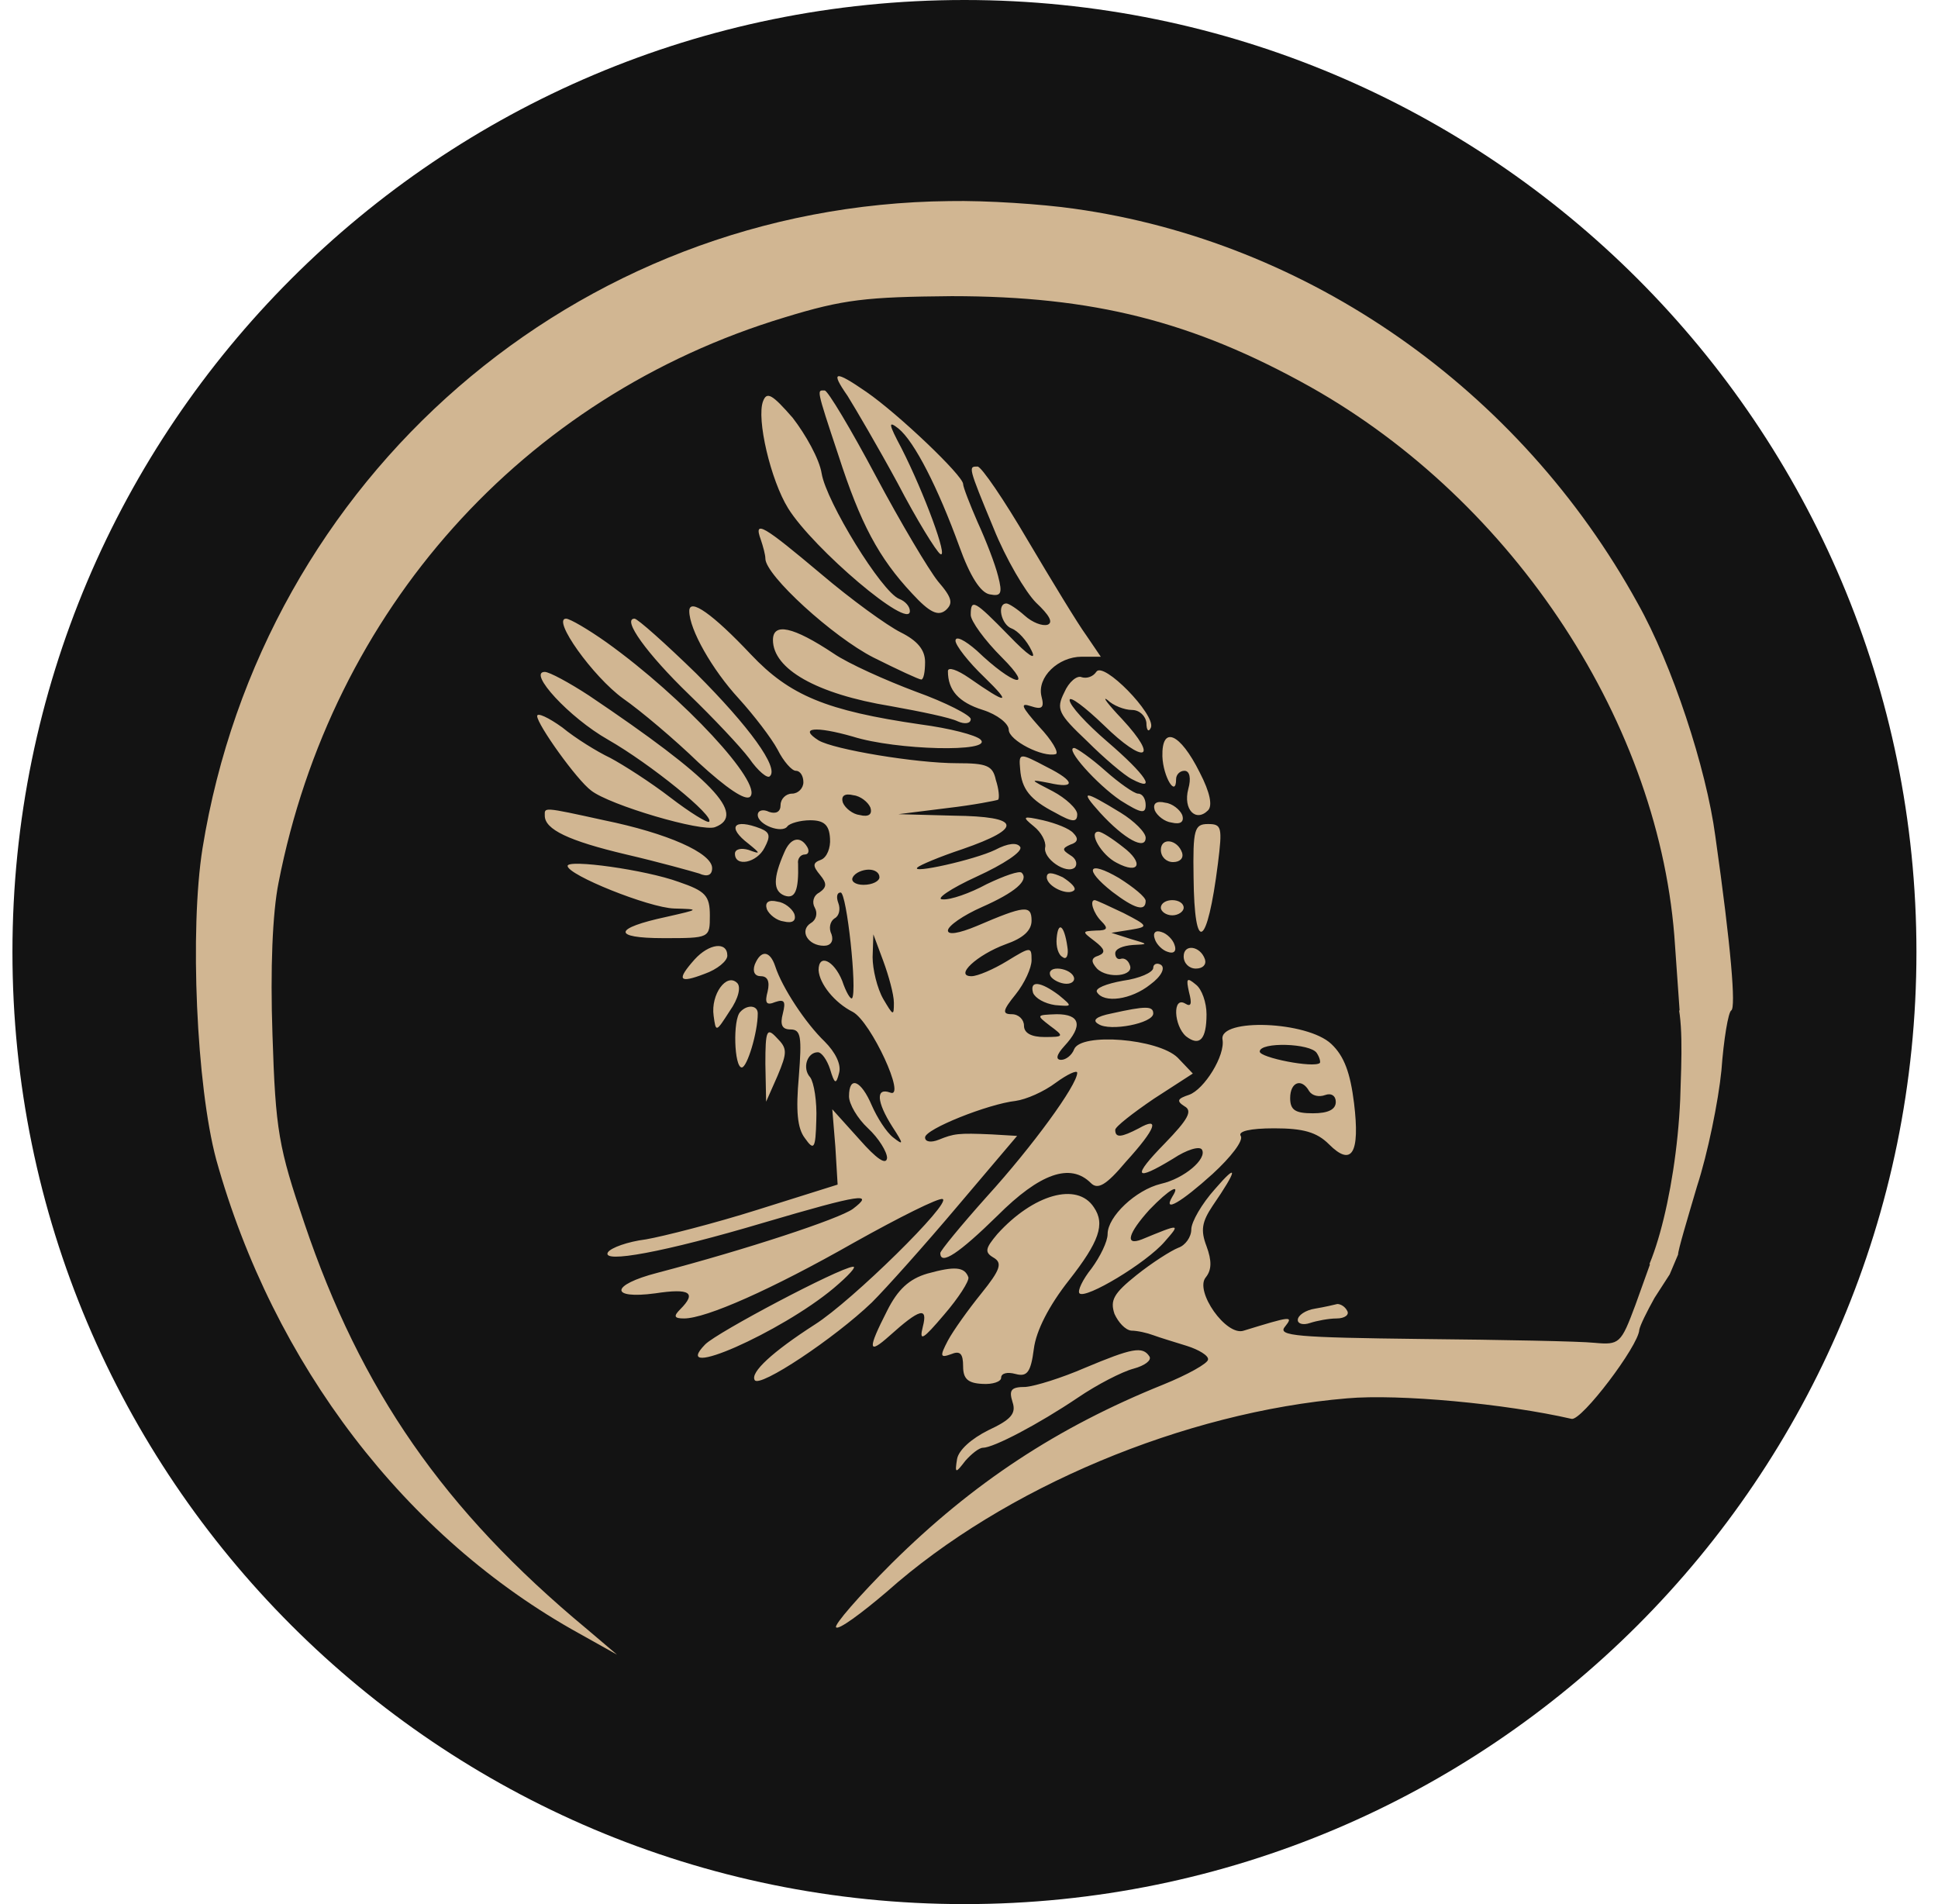 <svg width="57" height="56" viewBox="0 0 57 56" fill="none" xmlns="http://www.w3.org/2000/svg">
<g clip-path="url(#clip0_4732_1296)">
<path d="M56.366 28C56.366 12.536 43.83 0 28.366 0C12.902 0 0.366 12.536 0.366 28C0.366 43.464 12.902 56 28.366 56C43.83 56 56.366 43.464 56.366 28Z" fill="#131313"/>
<path d="M31.593 6.138C38.483 7.1 44.702 11.44 48.17 17.748C49.176 19.538 50.183 22.58 50.451 24.593C50.921 27.904 51.055 29.627 50.921 29.716C50.832 29.761 50.697 30.566 50.63 31.483C50.541 32.378 50.228 33.922 49.914 34.884C49.624 35.868 49.355 36.763 49.355 36.897L49.109 37.479L48.662 38.172C48.438 38.575 48.237 38.978 48.214 39.112C48.192 39.582 46.514 41.796 46.223 41.729C44.277 41.282 41.145 40.991 39.624 41.125C34.837 41.528 29.535 43.743 26.09 46.807C25.329 47.456 24.658 47.948 24.591 47.859C24.524 47.792 25.262 46.941 26.224 45.98C28.618 43.608 31.101 41.975 34.21 40.722C34.926 40.432 35.53 40.096 35.53 39.984C35.553 39.873 35.262 39.694 34.904 39.582C34.546 39.47 34.099 39.336 33.919 39.268C33.741 39.201 33.45 39.134 33.271 39.134C33.092 39.112 32.891 38.888 32.779 38.642C32.644 38.239 32.756 38.038 33.427 37.501C33.875 37.143 34.434 36.785 34.658 36.696C34.859 36.629 35.038 36.383 35.038 36.159C35.038 35.935 35.351 35.398 35.732 34.973C36.425 34.168 36.403 34.392 35.664 35.465C35.351 35.935 35.306 36.181 35.486 36.651C35.642 37.076 35.642 37.345 35.463 37.568C35.128 37.971 36.067 39.313 36.582 39.134C37.969 38.709 38.058 38.687 37.79 39.022C37.566 39.291 38.148 39.336 41.816 39.38C44.188 39.403 46.469 39.447 46.894 39.492C47.633 39.559 47.677 39.514 48.102 38.374L48.528 37.188L47.745 36.36C46.648 35.219 46.38 34.638 46.358 33.273C46.358 31.864 47.096 30.745 48.483 30.119L49.4 29.716L49.266 27.815C48.863 21.327 44.545 14.75 38.528 11.372C35.083 9.449 32.152 8.71 27.991 8.71C25.486 8.733 24.815 8.8 23.07 9.337C15.374 11.663 9.759 17.949 8.193 25.958C8.014 26.853 7.947 28.486 8.014 30.432C8.104 33.251 8.193 33.743 8.954 35.98C10.61 40.879 13.048 44.414 17.253 47.904L18.148 48.664L17.03 48.038C11.929 45.219 8.037 40.118 6.359 34.101C5.777 31.931 5.576 27.345 5.956 24.951C7.724 14.034 16.94 6.026 27.924 5.914C28.998 5.892 30.654 6.003 31.593 6.138ZM25.486 11.529C26.425 12.178 28.327 13.99 28.327 14.236C28.327 14.325 28.528 14.84 28.752 15.354C28.998 15.891 29.267 16.585 29.356 16.943C29.49 17.457 29.445 17.547 29.11 17.48C28.841 17.435 28.528 16.943 28.215 16.07C27.589 14.348 26.895 12.983 26.425 12.603C26.112 12.357 26.135 12.469 26.515 13.184C27.186 14.504 27.902 16.451 27.656 16.294C27.544 16.227 26.962 15.287 26.403 14.213C25.821 13.14 25.15 11.999 24.927 11.641C24.412 10.903 24.546 10.88 25.486 11.529ZM24.166 13.923C24.3 14.75 25.933 17.413 26.448 17.614C26.627 17.681 26.761 17.837 26.761 17.972C26.761 18.553 23.92 16.137 23.182 14.952C22.667 14.124 22.242 12.312 22.444 11.797C22.555 11.507 22.712 11.596 23.316 12.29C23.696 12.782 24.099 13.498 24.166 13.923ZM25.754 13.99C26.492 15.377 27.32 16.764 27.589 17.099C28.014 17.591 28.036 17.748 27.812 17.949C27.589 18.128 27.343 18.017 26.828 17.457C25.844 16.406 25.307 15.399 24.658 13.386C23.987 11.372 24.032 11.484 24.256 11.484C24.345 11.484 25.016 12.603 25.754 13.99ZM30.228 15.891C30.944 17.099 31.705 18.352 31.951 18.688L32.376 19.314H31.817C31.123 19.314 30.497 19.918 30.631 20.477C30.721 20.813 30.654 20.88 30.318 20.768C29.982 20.656 30.049 20.79 30.564 21.372C30.944 21.775 31.146 22.133 31.056 22.177C30.676 22.289 29.669 21.775 29.669 21.462C29.669 21.283 29.334 21.014 28.909 20.88C28.193 20.656 27.88 20.298 27.88 19.739C27.88 19.605 28.148 19.694 28.506 19.94C29.624 20.723 29.781 20.723 28.953 19.918C28.483 19.471 28.103 18.978 28.103 18.844C28.103 18.688 28.372 18.822 28.73 19.135C29.803 20.164 30.452 20.321 29.468 19.336C28.953 18.822 28.551 18.262 28.551 18.084C28.551 17.591 28.663 17.659 29.669 18.688C30.251 19.292 30.497 19.448 30.34 19.135C30.206 18.844 29.938 18.553 29.759 18.486C29.445 18.374 29.311 17.748 29.602 17.748C29.669 17.748 29.915 17.905 30.139 18.106C30.363 18.307 30.654 18.419 30.81 18.374C30.989 18.307 30.855 18.084 30.474 17.726C30.161 17.413 29.58 16.428 29.222 15.533C28.461 13.699 28.483 13.721 28.752 13.721C28.864 13.721 29.535 14.706 30.228 15.891ZM24.144 16.876C25.038 17.636 26.09 18.397 26.492 18.598C26.985 18.844 27.208 19.113 27.208 19.471C27.208 19.761 27.164 19.985 27.096 19.985C27.029 19.985 26.403 19.694 25.687 19.336C24.502 18.732 22.511 16.92 22.511 16.428C22.511 16.316 22.444 16.07 22.376 15.869C22.153 15.265 22.466 15.466 24.144 16.876ZM22.085 19.247C23.226 20.455 24.3 20.902 27.074 21.305C27.924 21.417 28.707 21.618 28.841 21.752C29.222 22.133 26.358 22.066 25.083 21.663C23.987 21.35 23.473 21.394 24.076 21.775C24.524 22.043 26.94 22.446 28.148 22.446C29.02 22.446 29.199 22.513 29.289 22.938C29.378 23.206 29.401 23.475 29.356 23.52C29.311 23.542 28.64 23.676 27.857 23.766L26.425 23.945L28.058 23.989C30.027 24.012 30.117 24.347 28.305 24.974C27.633 25.197 27.052 25.444 26.985 25.511C26.761 25.712 28.663 25.287 29.267 24.996C29.647 24.795 29.915 24.772 30.005 24.907C30.094 25.041 29.513 25.421 28.73 25.779C27.947 26.137 27.499 26.45 27.723 26.45C27.947 26.473 28.528 26.271 29.02 26.003C29.535 25.757 29.982 25.6 30.049 25.667C30.273 25.891 29.848 26.249 28.886 26.674C28.327 26.92 27.88 27.233 27.88 27.367C27.88 27.502 28.193 27.457 28.73 27.233C30.139 26.629 30.34 26.607 30.34 27.076C30.34 27.367 30.094 27.591 29.58 27.77C28.73 28.083 28.058 28.71 28.573 28.71C28.752 28.71 29.222 28.508 29.624 28.262C30.318 27.837 30.34 27.837 30.34 28.24C30.34 28.463 30.139 28.911 29.87 29.247C29.49 29.716 29.468 29.828 29.759 29.828C29.96 29.828 30.117 29.985 30.117 30.164C30.117 30.387 30.34 30.499 30.721 30.499C31.302 30.499 31.302 30.477 30.877 30.164C30.474 29.851 30.474 29.851 31.078 29.828C31.772 29.828 31.861 30.164 31.302 30.768C31.078 31.014 31.034 31.17 31.213 31.17C31.347 31.17 31.526 31.036 31.593 30.857C31.794 30.365 34.054 30.544 34.635 31.103L35.083 31.573L33.942 32.311C33.316 32.736 32.801 33.139 32.801 33.228C32.801 33.474 32.98 33.452 33.495 33.184C34.121 32.826 34.009 33.184 33.114 34.168C32.533 34.861 32.286 34.996 32.085 34.794C31.481 34.19 30.586 34.504 29.334 35.756C28.215 36.852 27.656 37.233 27.656 36.852C27.656 36.785 28.26 36.047 29.02 35.197C30.363 33.721 31.683 31.909 31.683 31.551C31.683 31.461 31.392 31.595 31.056 31.841C30.698 32.11 30.184 32.334 29.87 32.378C29.065 32.468 27.208 33.206 27.208 33.452C27.208 33.586 27.387 33.609 27.611 33.519C28.058 33.34 28.17 33.318 29.177 33.363L29.915 33.407L28.17 35.465C27.208 36.606 26.067 37.882 25.642 38.306C24.546 39.358 22.332 40.834 22.197 40.588C22.063 40.365 22.712 39.761 23.965 38.955C25.061 38.262 28.014 35.354 27.723 35.264C27.611 35.219 26.448 35.801 25.128 36.539C22.69 37.926 20.766 38.776 20.117 38.776C19.826 38.776 19.804 38.709 20.005 38.508C20.497 38.016 20.296 37.882 19.267 38.038C17.925 38.217 17.947 37.792 19.334 37.434C21.974 36.741 24.68 35.846 25.083 35.555C25.732 35.063 25.352 35.108 22.466 35.958C19.535 36.83 17.679 37.166 17.88 36.83C17.969 36.696 18.462 36.517 18.998 36.45C19.513 36.36 21.012 35.98 22.287 35.577L24.636 34.839L24.569 33.721L24.479 32.624L25.285 33.519C25.777 34.078 26.067 34.28 26.09 34.056C26.09 33.877 25.844 33.474 25.531 33.184C25.217 32.893 24.971 32.468 24.971 32.244C24.971 31.618 25.329 31.774 25.642 32.513C25.799 32.87 26.067 33.295 26.269 33.452C26.582 33.698 26.582 33.654 26.247 33.139C25.777 32.401 25.754 31.976 26.179 32.132C26.672 32.334 25.62 30.052 25.083 29.761C24.546 29.492 24.099 28.933 24.076 28.531C24.076 28.038 24.524 28.24 24.77 28.844C24.882 29.179 25.016 29.403 25.061 29.358C25.217 29.157 24.904 26.249 24.725 26.249C24.613 26.249 24.591 26.383 24.658 26.562C24.725 26.741 24.68 26.942 24.546 27.009C24.412 27.099 24.367 27.3 24.457 27.479C24.524 27.68 24.434 27.815 24.233 27.815C23.763 27.815 23.495 27.367 23.853 27.144C24.009 27.054 24.054 26.853 23.965 26.696C23.875 26.54 23.92 26.338 24.099 26.249C24.323 26.092 24.323 25.98 24.121 25.734C23.898 25.466 23.898 25.376 24.144 25.287C24.323 25.22 24.434 24.929 24.412 24.66C24.39 24.258 24.233 24.124 23.83 24.124C23.54 24.124 23.226 24.213 23.159 24.303C23.003 24.526 22.287 24.258 22.287 23.967C22.287 23.833 22.444 23.788 22.622 23.878C22.824 23.945 22.958 23.878 22.958 23.676C22.958 23.497 23.115 23.341 23.294 23.341C23.473 23.341 23.629 23.184 23.629 23.005C23.629 22.826 23.54 22.669 23.405 22.669C23.294 22.669 23.047 22.401 22.869 22.043C22.689 21.708 22.175 21.037 21.728 20.544C20.945 19.694 20.273 18.509 20.273 17.972C20.273 17.569 20.967 18.061 22.085 19.247ZM17.835 18.889C20.117 20.522 22.444 23.05 22.063 23.43C21.929 23.564 21.37 23.184 20.542 22.424C19.849 21.752 18.842 20.902 18.327 20.544C17.433 19.896 16.224 18.195 16.649 18.195C16.761 18.195 17.298 18.509 17.835 18.889ZM20.475 19.806C22.041 21.372 22.913 22.58 22.645 22.826C22.578 22.916 22.287 22.669 22.041 22.312C21.772 21.954 20.967 21.104 20.273 20.433C19.021 19.224 18.283 18.195 18.663 18.195C18.752 18.195 19.58 18.934 20.475 19.806ZM24.524 19.224C24.949 19.515 26.045 20.007 26.94 20.343C27.812 20.656 28.551 21.037 28.551 21.148C28.551 21.283 28.372 21.305 28.17 21.215C27.947 21.104 27.074 20.925 26.202 20.768C24.009 20.41 22.734 19.672 22.734 18.822C22.734 18.307 23.316 18.419 24.524 19.224ZM33.852 21.394C33.785 21.551 33.718 21.484 33.718 21.26C33.696 21.059 33.517 20.88 33.293 20.88C33.069 20.88 32.734 20.746 32.577 20.589C32.398 20.455 32.577 20.701 33.002 21.148C34.121 22.356 33.651 22.491 32.465 21.327C31.906 20.79 31.459 20.455 31.459 20.589C31.459 20.746 31.951 21.283 32.577 21.82C33.696 22.781 34.054 23.318 33.293 22.916C33.069 22.804 32.465 22.289 31.973 21.797C31.123 20.992 31.056 20.858 31.302 20.365C31.436 20.052 31.683 19.851 31.817 19.918C31.973 19.963 32.152 19.896 32.242 19.761C32.443 19.426 33.987 21.014 33.852 21.394ZM17.321 20.455C20.945 22.893 21.974 23.967 21.034 24.325C20.654 24.482 17.925 23.676 17.388 23.251C16.963 22.938 15.799 21.305 15.799 21.059C15.799 20.947 16.135 21.104 16.538 21.394C16.918 21.708 17.567 22.11 17.947 22.289C18.327 22.491 19.133 23.005 19.714 23.453C20.296 23.9 20.81 24.213 20.855 24.168C21.034 24.012 19.133 22.468 17.88 21.752C16.739 21.104 15.509 19.761 16.023 19.761C16.157 19.761 16.739 20.075 17.321 20.455ZM35.284 22.714C35.597 23.318 35.664 23.699 35.53 23.833C35.172 24.191 34.792 23.81 34.949 23.206C35.038 22.893 34.993 22.669 34.837 22.669C34.703 22.669 34.591 22.781 34.591 22.916C34.591 23.475 34.21 22.849 34.188 22.244C34.166 21.327 34.703 21.551 35.284 22.714ZM32.51 22.669C32.913 23.027 33.36 23.341 33.472 23.341C33.606 23.341 33.696 23.497 33.696 23.676C33.696 23.945 33.562 23.922 32.958 23.542C32.264 23.072 31.302 21.998 31.593 21.998C31.66 21.998 32.085 22.289 32.51 22.669ZM30.788 22.558C31.638 22.983 31.638 23.206 30.855 23.027C30.273 22.916 30.273 22.916 30.967 23.273C31.347 23.475 31.683 23.788 31.683 23.945C31.683 24.191 31.548 24.191 31.034 23.9C30.296 23.52 30.049 23.206 30.005 22.625C29.96 22.133 29.982 22.133 30.788 22.558ZM32.958 23.9C33.36 24.146 33.696 24.482 33.696 24.638C33.696 25.018 33.069 24.683 32.354 23.9C31.75 23.229 31.861 23.229 32.958 23.9ZM34.77 23.967C34.837 24.168 34.725 24.258 34.456 24.191C34.255 24.168 34.031 23.989 33.964 23.833C33.897 23.631 34.009 23.542 34.278 23.609C34.479 23.631 34.703 23.81 34.77 23.967ZM17.768 24.124C19.625 24.504 20.945 25.085 20.945 25.533C20.945 25.734 20.81 25.801 20.564 25.69C20.341 25.622 19.379 25.354 18.417 25.13C16.717 24.728 16.023 24.392 16.023 23.989C16.023 23.743 15.934 23.721 17.768 24.124ZM31.571 24.504C31.727 24.66 31.705 24.772 31.481 24.84C31.235 24.951 31.235 24.996 31.481 25.153C31.638 25.242 31.705 25.399 31.615 25.511C31.369 25.734 30.654 25.242 30.743 24.907C30.765 24.75 30.631 24.482 30.407 24.303C30.049 24.012 30.072 23.989 30.676 24.124C31.056 24.213 31.459 24.37 31.571 24.504ZM22.376 24.37C22.645 24.482 22.667 24.593 22.488 24.929C22.265 25.376 21.616 25.511 21.616 25.108C21.616 24.974 21.795 24.929 22.018 24.996C22.376 25.13 22.376 25.108 22.018 24.817C21.37 24.325 21.571 24.056 22.376 24.37ZM35.821 25.399C35.508 27.882 35.128 28.106 35.105 25.801C35.083 24.392 35.128 24.235 35.53 24.235C35.933 24.235 35.955 24.325 35.821 25.399ZM33.025 24.907C33.651 25.376 33.517 25.734 32.846 25.376C32.398 25.153 31.996 24.459 32.309 24.459C32.398 24.459 32.712 24.66 33.025 24.907ZM23.741 24.907C23.808 25.018 23.786 25.13 23.674 25.13C23.54 25.13 23.45 25.265 23.473 25.399C23.495 26.204 23.383 26.45 23.07 26.338C22.734 26.204 22.734 25.824 23.07 25.063C23.249 24.638 23.54 24.571 23.741 24.907ZM34.77 25.085C34.814 25.242 34.703 25.354 34.501 25.354C34.3 25.354 34.143 25.197 34.143 24.996C34.143 24.616 34.635 24.683 34.77 25.085ZM19.96 25.936C20.743 26.204 20.878 26.338 20.878 26.92C20.878 27.591 20.878 27.591 19.513 27.591C17.992 27.591 18.037 27.3 19.602 26.965C20.587 26.741 20.587 26.741 19.826 26.719C19.088 26.696 16.694 25.734 16.694 25.466C16.694 25.265 18.976 25.578 19.96 25.936ZM33.696 26.495C33.696 26.83 33.36 26.719 32.712 26.226C31.861 25.555 31.996 25.287 32.913 25.824C33.338 26.092 33.696 26.383 33.696 26.495ZM31.593 26.182C31.414 26.361 30.788 26.07 30.788 25.801C30.788 25.645 30.922 25.645 31.258 25.801C31.503 25.958 31.66 26.115 31.593 26.182ZM23.361 26.875C23.428 27.076 23.316 27.166 23.047 27.099C22.846 27.076 22.622 26.898 22.555 26.741C22.488 26.54 22.6 26.45 22.869 26.517C23.07 26.54 23.294 26.719 23.361 26.875ZM33.047 26.853C33.785 27.233 33.785 27.256 33.248 27.345L32.689 27.434L33.248 27.613C33.785 27.77 33.785 27.77 33.316 27.792C33.025 27.815 32.801 27.904 32.801 28.038C32.801 28.15 32.868 28.24 32.98 28.195C33.069 28.173 33.181 28.24 33.226 28.374C33.383 28.71 32.577 28.799 32.264 28.486C32.085 28.285 32.085 28.173 32.309 28.106C32.533 28.016 32.488 27.904 32.197 27.68C31.817 27.39 31.817 27.39 32.242 27.367C32.577 27.367 32.6 27.3 32.398 27.099C32.152 26.853 32.04 26.473 32.197 26.473C32.242 26.473 32.622 26.651 33.047 26.853ZM34.814 26.696C34.814 26.808 34.658 26.92 34.479 26.92C34.3 26.92 34.143 26.808 34.143 26.696C34.143 26.562 34.3 26.473 34.479 26.473C34.658 26.473 34.814 26.562 34.814 26.696ZM31.392 27.837C31.436 28.083 31.369 28.24 31.258 28.15C31.123 28.083 31.056 27.837 31.078 27.591C31.123 27.076 31.302 27.211 31.392 27.837ZM34.546 27.792C34.613 27.971 34.524 28.061 34.345 27.994C34.188 27.949 34.009 27.77 33.964 27.613C33.897 27.434 33.987 27.345 34.166 27.412C34.322 27.457 34.501 27.636 34.546 27.792ZM21.392 28.106C21.392 28.262 21.101 28.508 20.721 28.642C19.96 28.933 19.893 28.821 20.43 28.217C20.855 27.748 21.392 27.68 21.392 28.106ZM35.441 28.217C35.486 28.374 35.374 28.486 35.172 28.486C34.971 28.486 34.814 28.329 34.814 28.128C34.814 27.748 35.306 27.815 35.441 28.217ZM22.801 28.419C23.003 29.045 23.696 30.096 24.256 30.633C24.569 30.947 24.748 31.305 24.68 31.551C24.591 31.909 24.546 31.886 24.412 31.439C24.323 31.17 24.166 30.947 24.054 30.947C23.741 30.947 23.584 31.416 23.83 31.685C23.942 31.841 24.032 32.401 24.009 32.938C23.987 33.788 23.942 33.855 23.674 33.474C23.45 33.184 23.405 32.669 23.495 31.663C23.584 30.499 23.562 30.276 23.249 30.276C23.003 30.276 22.936 30.141 23.025 29.806C23.115 29.448 23.07 29.381 22.801 29.47C22.533 29.582 22.488 29.492 22.578 29.157C22.645 28.866 22.578 28.71 22.376 28.71C22.197 28.71 22.13 28.575 22.197 28.374C22.376 27.927 22.645 27.949 22.801 28.419ZM33.83 28.956C33.271 29.403 32.465 29.515 32.264 29.179C32.197 29.067 32.533 28.933 33.025 28.844C33.517 28.777 33.919 28.598 33.919 28.463C33.919 28.352 34.031 28.307 34.143 28.374C34.278 28.463 34.166 28.71 33.83 28.956ZM31.571 28.71C31.638 28.821 31.548 28.933 31.369 28.933C31.19 28.933 30.967 28.821 30.899 28.71C30.832 28.575 30.922 28.486 31.101 28.486C31.28 28.486 31.503 28.575 31.571 28.71ZM21.459 29.739C21.056 30.365 21.056 30.365 20.989 29.873C20.9 29.247 21.37 28.598 21.683 28.911C21.795 29.023 21.728 29.358 21.459 29.739ZM35.486 29.828C35.486 30.566 35.284 30.79 34.882 30.477C34.524 30.164 34.479 29.291 34.859 29.515C35.038 29.627 35.06 29.515 34.971 29.179C34.882 28.777 34.904 28.732 35.172 28.956C35.351 29.09 35.486 29.492 35.486 29.828ZM31.146 29.269C31.548 29.604 31.548 29.604 31.034 29.56C30.721 29.515 30.452 29.358 30.385 29.202C30.273 28.821 30.609 28.866 31.146 29.269ZM22.287 29.806C22.287 30.365 21.974 31.394 21.817 31.394C21.593 31.394 21.549 29.985 21.772 29.761C21.974 29.537 22.287 29.56 22.287 29.806ZM33.919 29.806C33.919 30.096 32.644 30.343 32.309 30.119C32.108 30.007 32.242 29.895 32.689 29.806C33.696 29.582 33.919 29.582 33.919 29.806ZM39.154 30.701C39.535 31.058 39.714 31.551 39.825 32.445C40.004 33.922 39.758 34.325 39.087 33.653C38.729 33.295 38.327 33.184 37.477 33.184C36.761 33.184 36.403 33.273 36.492 33.407C36.582 33.542 36.201 34.034 35.664 34.526C34.747 35.354 34.188 35.689 34.479 35.197C34.747 34.772 34.389 34.973 33.808 35.577C33.181 36.271 33.069 36.651 33.584 36.45C34.725 35.98 34.725 35.98 34.255 36.517C33.718 37.143 31.929 38.217 31.75 38.038C31.683 37.971 31.839 37.635 32.108 37.3C32.354 36.964 32.577 36.517 32.577 36.293C32.577 35.779 33.405 34.996 34.143 34.817C34.837 34.66 35.508 34.078 35.351 33.81C35.284 33.698 34.904 33.81 34.501 34.078C33.36 34.772 33.293 34.615 34.255 33.631C34.949 32.915 35.083 32.669 34.837 32.535C34.591 32.378 34.635 32.311 34.971 32.199C35.418 32.043 36.045 31.036 35.955 30.566C35.866 29.94 38.438 30.029 39.154 30.701ZM22.869 31.64L22.533 32.401L22.511 31.282C22.511 30.298 22.555 30.208 22.846 30.522C23.159 30.835 23.159 30.947 22.869 31.64ZM32.175 35.51C32.51 36.002 32.331 36.517 31.436 37.658C30.855 38.396 30.474 39.134 30.407 39.671C30.318 40.365 30.206 40.499 29.87 40.409C29.624 40.342 29.445 40.387 29.445 40.521C29.445 40.633 29.199 40.722 28.886 40.7C28.461 40.678 28.327 40.544 28.327 40.186C28.327 39.805 28.237 39.716 27.969 39.828C27.656 39.94 27.633 39.895 27.88 39.425C28.036 39.134 28.483 38.508 28.864 38.038C29.423 37.345 29.49 37.143 29.222 36.987C28.953 36.83 28.976 36.718 29.334 36.293C30.385 35.13 31.683 34.75 32.175 35.51ZM24.524 37.882C22.98 39.179 19.647 40.655 20.743 39.537C21.101 39.179 24.658 37.3 25.083 37.255C25.217 37.233 24.949 37.524 24.524 37.882ZM28.483 37.568C28.506 37.68 28.193 38.172 27.768 38.664C27.141 39.403 27.029 39.47 27.141 39.022C27.298 38.418 27.052 38.486 26.157 39.291C25.531 39.85 25.508 39.694 26.09 38.553C26.403 37.926 26.739 37.613 27.276 37.456C28.081 37.233 28.372 37.255 28.483 37.568ZM39.624 38.553C39.691 38.664 39.557 38.776 39.311 38.776C39.087 38.776 38.729 38.843 38.528 38.91C38.327 38.978 38.17 38.933 38.17 38.821C38.17 38.687 38.394 38.53 38.684 38.486C38.953 38.441 39.244 38.374 39.333 38.351C39.423 38.351 39.557 38.418 39.624 38.553ZM33.808 39.895C33.875 40.007 33.673 40.163 33.338 40.253C33.002 40.342 32.264 40.722 31.705 41.103C30.542 41.886 29.222 42.579 28.909 42.579C28.797 42.579 28.573 42.758 28.394 42.96C28.103 43.34 28.081 43.34 28.148 42.915C28.193 42.646 28.573 42.311 29.065 42.065C29.736 41.752 29.893 41.573 29.781 41.237C29.669 40.879 29.736 40.79 30.161 40.79C30.452 40.767 31.235 40.521 31.906 40.23C33.293 39.649 33.606 39.582 33.808 39.895Z" fill="#D1B692"/>
<path d="M47.43 29.289C45.743 30.49 44.483 34.244 45.327 35.931C45.917 37.075 47.056 38.047 47.816 38.047C48.49 38.047 49.292 35.188 49.418 32.328C49.503 29.784 49.624 27.774 47.43 29.289Z" fill="#131313"/>
<path d="M24.793 23.612C24.86 23.769 25.083 23.948 25.285 23.97C25.553 24.037 25.665 23.948 25.598 23.746C25.531 23.59 25.307 23.411 25.106 23.389C24.837 23.321 24.725 23.411 24.793 23.612Z" fill="#131313"/>
<path d="M25.083 25.8C25.016 25.912 25.15 26.023 25.396 26.023C25.665 26.023 25.866 25.912 25.866 25.8C25.866 25.666 25.732 25.576 25.553 25.576C25.374 25.576 25.15 25.666 25.083 25.8Z" fill="#131313"/>
<path d="M25.665 28.15C25.665 28.508 25.799 29.067 25.978 29.38C26.269 29.872 26.291 29.895 26.291 29.492C26.291 29.246 26.135 28.687 25.978 28.262L25.687 27.479L25.665 28.15Z" fill="#131313"/>
<path d="M37.051 30.927C37.051 31.106 38.64 31.419 38.819 31.262C38.841 31.24 38.819 31.106 38.729 30.971C38.55 30.68 37.051 30.636 37.051 30.927Z" fill="#131313"/>
<path d="M37.946 32.295C37.946 32.653 38.103 32.742 38.617 32.742C39.065 32.742 39.288 32.63 39.288 32.407C39.288 32.228 39.154 32.138 38.975 32.205C38.796 32.272 38.595 32.228 38.506 32.093C38.282 31.691 37.946 31.825 37.946 32.295Z" fill="#131313"/>
</g>
<defs>
<clipPath id="clip0_4732_1296">
<rect width="56" height="56" fill="white" transform="translate(0.366)"/>
</clipPath>
</defs>
</svg>
